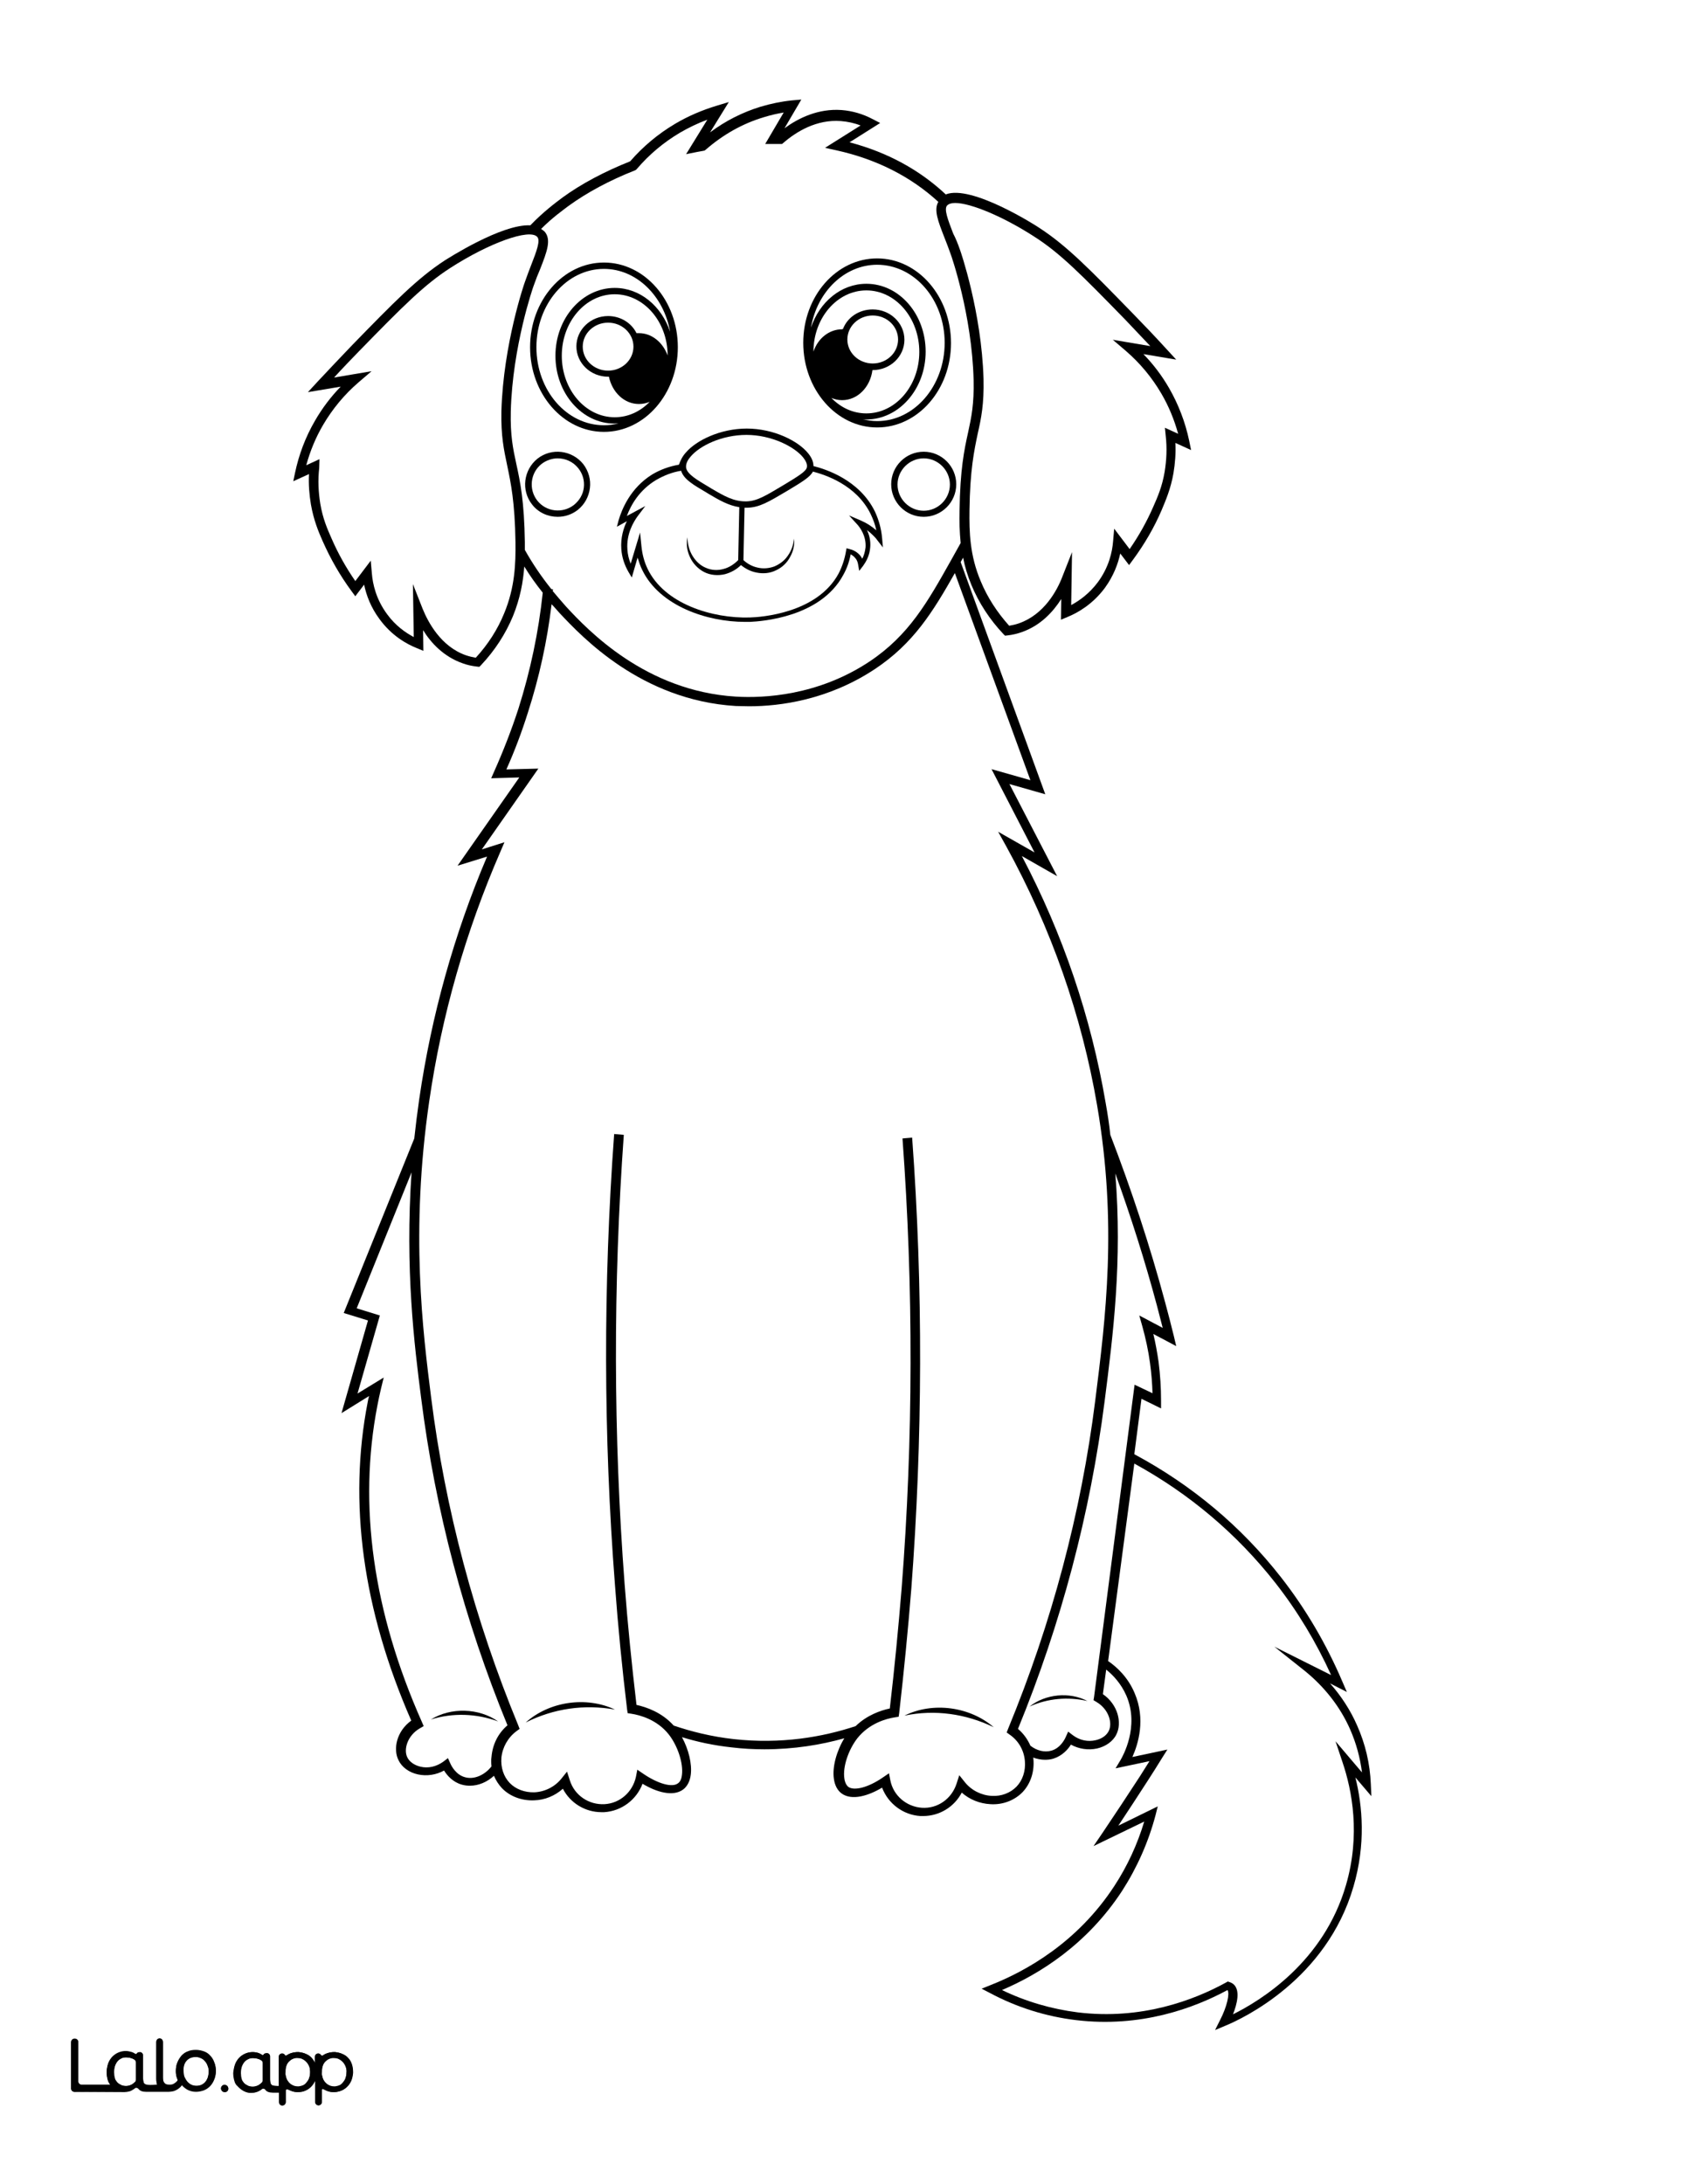 <?xml version="1.0" encoding="utf-8"?>
<!-- Generator: Adobe Illustrator 26.1.0, SVG Export Plug-In . SVG Version: 6.00 Build 0)  -->
<svg version="1.1" id="Layer_1" data-name="Layer 1" xmlns="http://www.w3.org/2000/svg" xmlns:xlink="http://www.w3.org/1999/xlink" x="0px" y="0px"
	 viewBox="0 0 612 792" style="enable-background:new 0 0 612 792;" xml:space="preserve">
<rect x="0" y="0" width="612" height="792" fill="#808080" stroke="none"/>
<style type="text/css">
	.st0{fill:#FFFFFF;}
	.st1{fill:#010101;}
</style>
<g id="Black">
	<rect x="12.1" y="13" width="591.7" height="769.9"/>
</g>
<g id="Color">
	<path class="st0" d="M104.6,754.8c0.4,0.5,0.8,0.9,1.4,1.2c0.5,0.3,1.2,0.5,1.8,0.5c0.6,0.1,1.3-0.1,1.9-0.3s1-0.5,1.4-1
		s0.8-1,1-1.6c0.3-0.7,0.4-1.4,0.4-2.1c0-0.7-0.1-1.3-0.2-2c-0.2-0.6-0.5-1.2-0.9-1.7s-0.8-0.9-1.4-1.2c-0.2-0.1-0.4-0.2-0.6-0.3
		c-0.4-0.1-0.7-0.2-1.1-0.2c-0.8,0-1.5,0.1-2.1,0.3c-0.5,0.2-0.9,0.5-1.3,0.9c-0.8,0.9-1.3,2.1-1.4,3.6c0,0.7,0,1.4,0.2,2
		C103.9,753.7,104.2,754.3,104.6,754.8z"/>
	<path class="st0" d="M88.5,755.3c0.4,0.5,0.9,0.7,1.4,1c0.6,0.3,1.3,0.4,1.9,0.4c0.7,0,1.3-0.2,2-0.5c0.5-0.3,0.9-0.6,1.3-1
		c0.2-0.2,0.3-0.5,0.3-0.8v-6.3c0-0.4-0.2-0.8-0.6-1s-0.7-0.4-1.1-0.5c-0.6-0.2-1.3-0.3-1.9-0.3s-1.3,0.1-1.8,0.4
		c-0.6,0.3-1,0.6-1.4,1.1s-0.7,1.1-0.9,1.7c-0.2,0.7-0.3,1.4-0.3,2.2c0,0.7,0.1,1.5,0.3,2.2C87.8,754.4,88.1,754.8,88.5,755.3z"/>
	<path class="st0" d="M67.8,754.8c0.4,0.5,0.9,0.9,1.5,1.2s1.2,0.4,1.9,0.4c0.7,0,1.3-0.1,1.9-0.4c0.6-0.2,1-0.6,1.4-1.1
		s0.7-1.1,0.9-1.7c0.2-0.7,0.3-1.4,0.3-2.1c0-0.7-0.1-1.4-0.4-2c-0.2-0.6-0.5-1.2-1-1.7c-0.4-0.5-0.9-0.9-1.5-1.1
		c-0.6-0.3-1.2-0.4-1.8-0.4c-1.5,0-2.6,0.5-3.4,1.4s-1.2,2.2-1.2,3.8c0,0.7,0.1,1.4,0.3,2.1C67,753.7,67.4,754.3,67.8,754.8z"/>
	<path class="st0" d="M402,602.3c3.2,2.2,7.2,5.9,9.6,11.6c4.1,9.5,1.3,18.5-0.8,23.2l12.7-2.7l-1.9,3c-1.7,2.8-3.5,5.6-5.3,8.4
		c-3.5,5.4-7,10.8-10.6,16.2l14.3-7l-0.8,3.2c-2.6,9.8-6.7,19-12.1,27.4c-12.8,19.6-30.2,30.3-43.6,36c8.7,4.2,18,6.9,27.5,8.1
		c23.1,2.8,42.1-4.4,53.9-10.9l0.5-0.3l0.6,0.2c0.6,0.2,1,0.4,1.5,0.8c2.5,2.2,1.3,7.1-0.2,10.9c9.9-4.9,32.9-18.9,41-46.9
		c5.3-18.2,2.2-34.3-1.3-44.6l-2.5-7.5l9.6,11.3c-0.7-5.4-2.1-10.6-4.3-15.6c-3.6-8.2-9.3-15.4-16.3-21.1l-11.2-8.9l20.6,10.3
		c-5.4-11.9-12.2-23.2-20.2-33.4c-13.9-17.7-31.1-32.3-51.2-43.3L402,602.3z"/>
	<path class="st0" d="M117.8,754.8c0.4,0.5,0.8,0.9,1.4,1.2c0.5,0.3,1.2,0.5,1.8,0.5c0.6,0.1,1.3-0.1,1.9-0.3s1-0.5,1.4-1
		s0.8-1,1-1.6c0.3-0.7,0.4-1.4,0.4-2.1c0.1-0.7,0-1.3-0.2-2c-0.2-0.6-0.5-1.2-0.9-1.7s-0.8-0.9-1.4-1.2c-0.2-0.1-0.4-0.2-0.6-0.3
		c-0.4-0.1-0.7-0.2-1.1-0.2c-0.8,0-1.5,0.1-2.1,0.3c-0.5,0.2-0.9,0.5-1.3,0.9c-0.8,0.9-1.3,2.1-1.4,3.6c0,0.7,0,1.4,0.2,2
		C117.1,753.7,117.4,754.3,117.8,754.8z"/>
	<path class="st0" d="M42.5,755c0.4,0.5,0.9,0.7,1.4,1c0.6,0.3,1.3,0.4,1.9,0.4c0.7,0,1.3-0.2,2-0.5c0.5-0.3,0.9-0.6,1.3-1
		c0.2-0.2,0.3-0.5,0.3-0.8l0,0v-6.3c0-0.4-0.2-0.8-0.6-1c-0.4-0.2-0.7-0.4-1.1-0.5c-0.6-0.2-1.3-0.3-1.9-0.3c-0.6,0-1.3,0.1-1.8,0.4
		c-0.6,0.3-1,0.6-1.4,1.1s-0.7,1.1-0.9,1.7c-0.2,0.7-0.3,1.4-0.3,2.2c0,0.7,0.1,1.5,0.3,2.2C41.8,754.1,42.1,754.5,42.5,755z"/>
	<path class="st0" d="M0,792h612V0H0V792z M107,171.6c1.4-6.7,3.8-13.1,7.3-19.1c2.6-4.5,5.7-8.6,9.3-12.3l-11.9,2l3.5-3.8
		c4.1-4.4,8.4-8.9,12.6-13.3c15.2-15.6,23.6-24.2,33.6-30.7c1-0.6,20.5-13.2,31-12.7c4.8-5,9.3-8.3,11.7-10.1
		c6.7-4.9,15.2-9.4,24.5-13.1c4.7-5.4,10.2-10,16.3-13.6c4.7-2.8,9.9-5,15.2-6.6l4.3-1.3l-6.8,11c5.6-4.2,11.8-7.3,18.3-9.3
		c3.7-1.1,7.5-1.9,11.4-2.3l3.4-0.3l-6.1,10.4c5.1-3.7,12.2-7.2,20.7-6.6c3.9,0.3,7.7,1.4,11.3,3.3l2.7,1.4l-11.1,7
		c13.6,3.6,25.3,9.9,34.9,18.9c9.3-3.7,32.9,11.4,33.9,12.1c10,6.5,18.4,15.1,33.6,30.7c4.3,4.4,8.5,8.8,12.6,13.3l3.5,3.8l-11.9-2
		c3.6,3.7,6.7,7.8,9.3,12.3c3.4,5.9,5.9,12.4,7.3,19.1l0.7,3.4l-5.7-2.6c0.2,3.7-0.1,7.4-0.7,11c-1,5.7-2.8,9.8-4.3,13.4
		c-2.7,6.3-6.2,12.3-10.4,18l-1.4,1.9l-3.2-4.2c-0.8,3.7-2.4,8.1-5.6,12.5c-4.4,5.9-9.8,9-13.5,10.5l-2.4,1l0.1-7.5
		c-3,4.7-7.5,9.6-14.3,12c-1.7,0.6-3.4,1-5.2,1.2l-0.9,0.1l-0.6-0.6c-5-5.3-8.9-11.3-11.6-17.8c-1.4-3.4-2.4-6.7-3-9.9
		c-0.3,0.5-0.6,1.1-0.9,1.6l30.7,84.2l-13-3.7l17.3,33.4l-12.8-7.3c14.9,28.3,25.1,58.4,30.4,89.5c0.7,3.9,1.3,7.8,1.7,11.6
		c7.7,20,14.4,40.3,19.9,60.8c1.1,4,2.1,8,3.1,12l0.9,3.8l-8.3-4.4c0.8,3.3,1.4,6.7,1.9,10.1c0.6,4.7,0.9,9.4,0.9,14.2v2.7l-7.1-3.5
		l-2.6,20.1c20.9,11.2,38.8,26.2,53.2,44.6c9,11.5,16.5,24.3,22.3,37.9l1.6,3.7l-6.1-3.1c4,4.5,7.4,9.7,9.8,15.2
		c3,6.7,4.7,13.9,5,21.3l0.2,4.4l-5.8-6.8c2.6,10.4,3.8,24.3-0.7,39.6c-9.8,33.7-40.3,47.9-46.4,50.4l-3.8,1.6l1.8-3.6
		c2.5-4.8,3.6-9.7,2.7-10.9c-12.2,6.6-31.5,13.7-54.9,10.9c-10.9-1.3-21.5-4.6-31.4-9.9l-2.9-1.5l3-1.2
		c13.3-5.2,31.9-15.7,45.2-36.1c4.7-7.2,8.3-15,10.8-23.3l-18.4,8.9l3.2-4.7c4.6-6.8,9.2-13.8,13.7-20.7c1.1-1.8,2.3-3.6,3.4-5.4
		l-12.3,2.6l1.8-3c0.7-1.2,7-12.1,2.1-23.4c-1.9-4.3-4.7-7.3-7.3-9.4l-1.2,8.9c5.5,3.8,7,10.4,4.9,14.6c-1.2,2.5-3.9,4.4-7,5.1
		c-3.2,0.7-6.6,0.2-9.5-1.4c-1.1,1.8-3.2,4.1-6.4,5.1c-1,0.3-2,0.4-3,0.4c-1.4,0-2.9-0.3-4.3-0.8c0,0.2,0.1,0.3,0.1,0.5
		c0.4,4.6-1,8.9-3.9,12c-2.9,3-7.2,4.7-11.7,4.4c-3.9-0.2-7.6-1.7-10.4-4.2c-2.7,5.2-8.1,8.5-14,8.5c-0.3,0-0.6,0-1,0
		c-6.3-0.4-11.7-4.5-13.9-10.3c-5,3-11,4.8-14.7,2.1c-1.5-1.1-2.5-3-2.8-5.4c-0.6-4.2,1-10,3.8-14.6c-8.5,2.4-18.3,4-29,4
		c-3.8,0-7.8-0.2-11.9-0.7c-6.5-0.7-12.5-2-18-3.7c2.4,4.4,3.7,9.7,3.2,13.6c-0.3,2.4-1.3,4.3-2.8,5.4c-3.7,2.7-9.7,0.9-14.7-2.1
		c-2.2,5.8-7.6,9.9-13.9,10.3c-0.3,0-0.6,0-1,0c-5.9,0-11.3-3.3-14-8.5c-2.9,2.6-6.6,4.1-10.4,4.2c-4.5,0.2-8.8-1.4-11.7-4.4
		c-1.2-1.3-2.2-2.8-2.9-4.5c-2.5,2.3-5.6,3.6-8.7,3.6c-1,0-2-0.1-3-0.4c-3.2-0.9-5.3-3.3-6.4-5.1c-2.9,1.6-6.3,2.1-9.5,1.4
		c-3.2-0.7-5.8-2.6-7-5.1c-2.1-4.1-0.7-10.6,4.6-14.4c-17.6-40.2-22.9-79.1-15.8-115.5c0.1-0.7,0.3-1.5,0.5-2.2l-10,6.2l9.6-33.6
		l-8.8-2.7l25.6-63.3c0.5-4.7,1.1-9.4,1.8-14.3c4.4-30.2,12.6-59.7,24.6-87.9l-10.7,3.3l22.4-32l-10.2,0.3l1.1-2.5
		c3.3-7.4,6.3-15.1,8.8-22.8c4.3-13.6,7.3-27.7,8.8-42c-2.4-3-4.7-6.2-6.7-9.5c-0.4,5.6-1.5,11.6-4.1,18
		c-2.7,6.5-6.6,12.5-11.6,17.8l-0.6,0.6l-0.9-0.1c-1.8-0.2-3.6-0.6-5.2-1.2c-6.8-2.4-11.4-7.3-14.3-12l0.1,7.5l-2.4-1
		c-3.8-1.5-9.2-4.6-13.5-10.5c-3.2-4.3-4.8-8.7-5.6-12.5l-3.2,4.2l-1.4-1.9c-4.2-5.7-7.6-11.7-10.4-18c-1.6-3.6-3.3-7.7-4.3-13.4
		c-0.6-3.6-0.9-7.3-0.7-11l-5.7,2.6L107,171.6z M85.2,748.7c0.3-0.9,0.8-1.7,1.4-2.4c1.3-1.4,3.1-2.2,5-2.2c0.8,0,1.6,0.2,2.3,0.4
		c0.4,0.2,0.8,0.3,1.1,0.6c0.2,0.1,0.5,0.1,0.6-0.1l0,0c0.3-0.6,1.3-0.5,1.4-0.5l0,0c0.5,0.1,0.9,0.6,0.9,1.1v7.9
		c0,0.7,0,1.8,0.4,2.3c0.1,0.1,0.1,0.1,0.2,0.2c0.4,0.4,1.6,0.4,2.6,0.4v-10.6c0-0.7,0.6-1.2,1.2-1.2l0,0c0.4,0,0.8,0.2,1,0.6
		c0.1,0.2,0.4,0.3,0.6,0.1c0.5-0.3,1-0.6,1.6-0.8c0.4-0.1,0.7-0.2,1.1-0.3c0,0,0,0,0.1,0c0.5-0.1,1.1-0.1,1.6-0.1
		c0.9,0.1,1.8,0.3,2.7,0.7c0.8,0.4,1.5,0.9,2.1,1.5c0.4,0.5,0.8,1.1,1.1,1.7v-2.2c0-0.7,0.6-1.2,1.2-1.2l0,0c0.4,0,0.8,0.2,1,0.6
		c0.2,0.2,0.5,0.3,0.7,0.1c0.5-0.3,1-0.6,1.6-0.8c0.4-0.1,0.7-0.2,1.1-0.3c0,0,0,0,0.1,0c0.5-0.1,1.1-0.1,1.6-0.1
		c0.9,0.1,1.8,0.3,2.7,0.7c0.8,0.4,1.5,0.9,2.1,1.5c0.6,0.7,1.1,1.5,1.3,2.3c0.3,0.9,0.4,1.9,0.4,3c-0.1,1.1-0.3,2.1-0.7,3
		c-0.7,1.7-2.1,3-3.9,3.6c-0.9,0.3-1.8,0.4-2.8,0.4c-0.9,0-1.8-0.3-2.6-0.7l-0.8-0.4c-0.2-0.1-0.5,0.1-0.5,0.3v4.4
		c0,0.7-0.6,1.2-1.2,1.2l0,0c-0.7,0-1.2-0.6-1.2-1.2v-7.6c0-0.1-0.1-0.1-0.1,0c-0.4,0.8-1.6,2.8-3.8,3.6c-1.2,0.4-2.3,0.4-2.8,0.4
		c-0.9,0-1.8-0.3-2.6-0.7l-0.7-0.3c-0.3-0.1-0.7,0.1-0.7,0.4v4.3c0,0.7-0.6,1.2-1.2,1.2l0,0c-0.7,0-1.2-0.6-1.2-1.2v-3.5H99
		c-1.3,0-2.3-0.3-2.8-1.1c-0.2-0.3-0.8-0.5-1.2-0.2c-0.2,0.1-0.3,0.2-0.4,0.3s-0.3,0.2-0.5,0.3c-0.4,0.2-0.9,0.4-1.4,0.6
		c-0.5,0.1-1,0.2-1.5,0.2c-0.3,0-0.5,0-0.6,0c-2.4-0.2-4-2-4.4-2.4c-0.1-0.1-0.1-0.2-0.2-0.2l0,0c-0.1-0.1-0.2-0.2-0.3-0.3
		c0-0.1-0.1-0.1-0.1-0.2c0,0,0-0.1-0.1-0.1c-0.2-0.3-0.3-0.6-0.4-0.9c-0.3-0.9-0.5-2-0.5-3.1C84.7,750.7,84.9,749.6,85.2,748.7z
		 M81.7,756c0.5,0.1,1,0.5,1.1,1.1c0.2,0.9-0.6,1.7-1.5,1.5c-0.6-0.1-1-0.5-1.1-1.1C80.1,756.6,80.8,755.8,81.7,756z M25.8,740.4
		c0-0.7,0.6-1.2,1.2-1.2h0.2c0.7,0,1.2,0.6,1.2,1.2v14.3c0,0.7,0.6,1.2,1.2,1.2h10.5c-0.4-0.4-0.7-0.9-0.9-1.5
		c-0.3-0.9-0.5-2-0.5-3.1c0-1,0.2-2,0.5-3c0.3-0.9,0.8-1.7,1.4-2.4c1.3-1.4,3.1-2.2,5-2.2c0.8,0,1.6,0.2,2.3,0.4
		c0.4,0.2,0.8,0.3,1.1,0.6c0.2,0.1,0.5,0.1,0.6-0.1l0,0c0.3-0.6,1.3-0.5,1.4-0.5c0.5,0.1,0.9,0.6,0.9,1.1v7.9c0,0.7,0,1.8,0.4,2.3
		c0.1,0.1,0.1,0.1,0.2,0.2c0.7,0.6,3.3,0.4,4.2,0.3c0.1,0,0.2,0,0.4,0c0-0.1,0-0.1-0.1-0.1c-0.2-0.6-0.3-1.3-0.3-2.2v-13.3
		c0-0.7,0.6-1.2,1.2-1.2l0,0c0.7,0,1.2,0.6,1.2,1.2v13c0,1,0.2,1.6,0.6,2c0.4,0.5,1,0.6,1.8,0.6c0.3,0,0.7,0,1-0.1
		c0.9-0.3,1.8-1.1,2-1.6c0,0-0.2-0.5-0.3-0.8c-0.3-0.9-0.4-1.5-0.4-2.6c0-1.2,0.2-2.2,0.6-3.1c0.4-0.9,0.9-1.7,1.5-2.4
		c0.7-0.7,1.4-1.2,2.3-1.5c0.9-0.4,1.9-0.5,2.9-0.5s1.9,0.2,2.8,0.5s1.7,0.8,2.3,1.5c0.7,0.7,1.2,1.5,1.5,2.4c0.4,0.9,0.6,2,0.6,3.1
		s-0.2,2.2-0.6,3.1c-0.7,1.8-2,3.2-3.8,3.9c-0.9,0.4-1.9,0.5-2.8,0.5c-1,0-1.9-0.2-2.8-0.6c-0.7-0.3-1.9-1.2-2.3-1.8
		c-0.6,1-2.2,2-3.2,2.2c-0.5,0.1-1.1,0.2-1.6,0.2H53c-1.3,0-2.3-0.3-2.8-1.1c-0.2-0.3-0.8-0.5-1.2-0.2c-0.2,0.1-0.3,0.2-0.4,0.3
		c-0.1,0.1-0.3,0.2-0.5,0.3c-0.4,0.2-0.9,0.4-1.4,0.6c-0.5,0.1-1,0.2-1.5,0.2L27,758.5c-0.7,0-1.2-0.6-1.2-1.2V740.4z"/>
	<path class="st1" d="M27,758.5l18.2,0.1c0.5,0,1-0.1,1.5-0.2c0.5-0.1,1-0.3,1.4-0.6c0.2-0.1,0.3-0.2,0.5-0.3
		c0.1-0.1,0.3-0.2,0.4-0.3c0.3-0.3,0.9-0.1,1.2,0.2c0.6,0.8,1.5,1.1,2.8,1.1h8.2c0.5,0,1.1-0.1,1.6-0.2c1-0.2,2.6-1.2,3.2-2.2
		c0.4,0.6,1.6,1.5,2.3,1.8c0.9,0.4,1.8,0.6,2.8,0.6s1.9-0.2,2.8-0.5c1.8-0.7,3.1-2.1,3.8-3.9c0.4-0.9,0.6-2,0.6-3.1
		c0-1.2-0.2-2.2-0.6-3.1c-0.3-0.9-0.9-1.7-1.5-2.4c-0.7-0.7-1.4-1.2-2.3-1.5c-0.9-0.4-1.8-0.5-2.8-0.5s-1.9,0.2-2.9,0.5
		c-0.9,0.3-1.6,0.8-2.3,1.5c-0.6,0.6-1.1,1.4-1.5,2.4c-0.4,0.9-0.6,2-0.6,3.1s0.1,1.7,0.4,2.6c0.1,0.2,0.3,0.7,0.3,0.8
		c-0.2,0.6-1.1,1.4-2,1.6c-0.3,0.1-0.7,0.1-1,0.1c-0.7,0-1.4-0.1-1.8-0.6c-0.4-0.5-0.6-1-0.6-2v-13c0-0.7-0.6-1.2-1.2-1.2l0,0
		c-0.7,0-1.2,0.6-1.2,1.2v13.3c0,0.9,0.1,1.6,0.3,2.2c0,0.1,0,0.1,0.1,0.1c-0.1,0-0.2,0-0.4,0c-1,0.1-3.5,0.3-4.2-0.3
		c-0.1-0.1-0.1-0.1-0.2-0.2c-0.4-0.5-0.4-1.7-0.4-2.3v-7.9c0-0.5-0.4-1-0.9-1.1c-0.1,0-1-0.1-1.4,0.5l0,0c-0.1,0.2-0.4,0.3-0.6,0.1
		c-0.4-0.2-0.7-0.4-1.1-0.6c-0.7-0.3-1.4-0.4-2.3-0.4c-1.9,0-3.7,0.8-5,2.2c-0.6,0.7-1.1,1.5-1.4,2.4c-0.3,1-0.5,2-0.5,3
		c0,1.1,0.2,2.2,0.5,3.1c0.2,0.5,0.5,1,0.9,1.5H29.6c-0.7,0-1.2-0.6-1.2-1.2v-14.3c0-0.7-0.6-1.2-1.2-1.2H27c-0.7,0-1.2,0.6-1.2,1.2
		v16.8C25.8,757.9,26.3,758.5,27,758.5z M67.7,747.2c0.8-1,2-1.4,3.4-1.4c0.6,0,1.3,0.2,1.8,0.4c0.6,0.3,1.1,0.7,1.5,1.1
		c0.4,0.5,0.8,1.1,1,1.7c0.2,0.7,0.4,1.3,0.4,2s-0.1,1.4-0.3,2.1c-0.2,0.6-0.5,1.2-0.9,1.7s-0.9,0.8-1.4,1.1
		c-0.6,0.3-1.3,0.4-1.9,0.4s-1.3-0.1-1.9-0.4c-0.6-0.3-1.1-0.7-1.5-1.2s-0.7-1.1-1-1.7c-0.2-0.7-0.3-1.4-0.3-2.1
		C66.5,749.4,66.9,748.1,67.7,747.2z M41.6,749.2c0.2-0.6,0.5-1.2,0.9-1.7s0.9-0.8,1.4-1.1c0.6-0.3,1.2-0.4,1.8-0.4s1.3,0.1,1.9,0.3
		c0.4,0.1,0.8,0.3,1.1,0.5s0.6,0.6,0.6,1v6.3l0,0c0,0.3-0.1,0.6-0.3,0.8c-0.4,0.4-0.8,0.7-1.3,1c-0.6,0.3-1.3,0.5-2,0.5
		s-1.4-0.1-1.9-0.4c-0.5-0.3-1-0.5-1.4-1s-0.7-0.9-0.9-1.5c-0.2-0.7-0.3-1.4-0.3-2.2C41.3,750.6,41.4,749.9,41.6,749.2z"/>
	<path class="st1" d="M85.7,755.6C85.7,755.6,85.7,755.7,85.7,755.6c0.1,0.2,0.2,0.2,0.2,0.3c0.1,0.1,0.2,0.2,0.3,0.3l0,0
		c0,0,0.1,0.1,0.2,0.2c0.3,0.4,1.9,2.2,4.4,2.4c0.1,0,0.3,0,0.6,0c0.5,0,1-0.1,1.5-0.2c0.5-0.1,1-0.3,1.4-0.6
		c0.2-0.1,0.3-0.2,0.5-0.3c0.1-0.1,0.3-0.2,0.4-0.3c0.3-0.3,0.9-0.1,1.2,0.2c0.6,0.8,1.5,1.1,2.8,1.1h2.1v3.5c0,0.7,0.6,1.2,1.2,1.2
		l0,0c0.7,0,1.2-0.6,1.2-1.2V758c0-0.3,0.4-0.6,0.7-0.4l0.7,0.3c0.8,0.4,1.7,0.6,2.6,0.7c0.4,0,1.6,0.1,2.8-0.4
		c2.3-0.8,3.4-2.7,3.8-3.6c0-0.1,0.1,0,0.1,0v7.6c0,0.7,0.6,1.2,1.2,1.2l0,0c0.7,0,1.2-0.6,1.2-1.2v-4.4c0-0.3,0.3-0.5,0.5-0.3
		l0.8,0.4c0.8,0.4,1.7,0.6,2.6,0.7c0.9,0.1,1.9-0.1,2.8-0.4c1.7-0.6,3.1-1.9,3.9-3.6c0.4-0.9,0.6-1.9,0.7-3c0-1.1-0.1-2.1-0.4-3
		s-0.7-1.7-1.3-2.3c-0.6-0.7-1.3-1.2-2.1-1.5c-0.8-0.4-1.8-0.6-2.7-0.7c-0.5,0-1.1,0-1.6,0.1c0,0,0,0-0.1,0
		c-0.4,0.1-0.8,0.2-1.1,0.3c-0.6,0.2-1.1,0.4-1.6,0.8c-0.2,0.2-0.5,0.1-0.7-0.1c-0.2-0.3-0.6-0.6-1-0.6l0,0c-0.7,0-1.2,0.6-1.2,1.2
		v2.2c-0.3-0.6-0.7-1.2-1.1-1.7c-0.6-0.7-1.3-1.2-2.1-1.5c-0.8-0.4-1.8-0.6-2.7-0.7c-0.5,0-1.1,0-1.6,0.1c0,0,0,0-0.1,0
		c-0.4,0.1-0.8,0.2-1.1,0.3c-0.6,0.2-1.1,0.5-1.6,0.8c-0.2,0.1-0.4,0.1-0.6-0.1c-0.2-0.4-0.6-0.6-1-0.6l0,0c-0.7,0-1.2,0.6-1.2,1.2
		v10.6c-1,0-2.2,0-2.6-0.4c-0.1-0.1-0.1-0.1-0.2-0.2c-0.4-0.5-0.4-1.7-0.4-2.3v-7.9c0-0.5-0.4-1-0.9-1.1l0,0c-0.1,0-1-0.1-1.4,0.5
		l0,0c-0.1,0.2-0.4,0.3-0.6,0.1c-0.4-0.2-0.7-0.4-1.1-0.6c-0.7-0.3-1.4-0.4-2.3-0.4c-1.9,0-3.7,0.8-5,2.2c-0.6,0.7-1.1,1.5-1.4,2.4
		c-0.3,1-0.5,2-0.5,3c0,1.1,0.2,2.2,0.5,3.1C85.4,755.1,85.5,755.3,85.7,755.6z M118.1,747.5c0.4-0.4,0.8-0.7,1.3-0.9
		c0.6-0.3,1.3-0.4,2.1-0.3c0.4,0,0.8,0.1,1.1,0.2c0.2,0.1,0.4,0.2,0.6,0.3c0.5,0.3,1,0.7,1.4,1.2s0.7,1.1,0.9,1.7
		c0.2,0.6,0.3,1.3,0.2,2c0,0.7-0.2,1.4-0.4,2.1c-0.2,0.6-0.5,1.1-1,1.6c-0.4,0.4-0.9,0.8-1.4,1c-0.6,0.2-1.3,0.3-1.9,0.3
		s-1.2-0.2-1.8-0.5c-0.5-0.3-1-0.7-1.4-1.2s-0.7-1.1-0.8-1.7c-0.2-0.7-0.3-1.3-0.2-2C116.8,749.5,117.2,748.3,118.1,747.5z
		 M104.9,747.5c0.4-0.4,0.8-0.7,1.3-0.9c0.6-0.3,1.3-0.4,2.1-0.3c0.4,0,0.8,0.1,1.1,0.2c0.2,0.1,0.4,0.2,0.6,0.3
		c0.5,0.3,1,0.7,1.4,1.2s0.7,1.1,0.9,1.7c0.2,0.6,0.3,1.3,0.2,2c0,0.7-0.2,1.4-0.4,2.1c-0.2,0.6-0.5,1.1-1,1.6
		c-0.4,0.4-0.9,0.8-1.4,1c-0.6,0.2-1.3,0.3-1.9,0.3s-1.2-0.2-1.8-0.5c-0.5-0.3-1-0.7-1.4-1.2s-0.7-1.1-0.8-1.7
		c-0.2-0.7-0.3-1.3-0.2-2C103.6,749.5,104,748.3,104.9,747.5z M87.6,749.4c0.2-0.6,0.5-1.2,0.9-1.7s0.9-0.8,1.4-1.1
		c0.6-0.3,1.2-0.4,1.8-0.4c0.6,0,1.3,0.1,1.9,0.3c0.4,0.1,0.8,0.3,1.1,0.5c0.3,0.2,0.6,0.6,0.6,1v6.3c0,0.3-0.1,0.5-0.3,0.8
		c-0.4,0.4-0.8,0.7-1.3,1c-0.6,0.3-1.3,0.5-2,0.5s-1.4-0.1-1.9-0.4c-0.5-0.3-1-0.5-1.4-1s-0.7-0.9-0.9-1.5c-0.2-0.7-0.3-1.4-0.3-2.2
		C87.2,750.8,87.4,750.1,87.6,749.4z"/>
	<path class="st1" d="M81.3,758.6c0.9,0.1,1.7-0.6,1.5-1.5c-0.1-0.6-0.5-1-1.1-1.1c-0.9-0.1-1.7,0.6-1.5,1.5
		C80.3,758,80.8,758.5,81.3,758.6z"/>
	<path class="st0" d="M335.1,166.2c-5.2,0-9.5,4.3-9.5,9.5s4.3,9.5,9.5,9.5s9.5-4.3,9.5-9.5S340.3,166.2,335.1,166.2z"/>
	<path class="st0" d="M305.8,119.3c1.6-4.2,5.8-7.1,10.8-7.1c6.3,0,11.5,4.9,11.5,11s-5.2,11-11.5,11c0,0,0,0-0.1,0
		c-0.8,6.2-5.4,10.9-11,10.9c-1.4,0-2.7-0.3-3.9-0.8c3.4,3.5,7.8,5.6,12.7,5.6c10.6,0,19.2-10,19.2-22.3s-8.6-22.3-19.2-22.3
		s-19.2,10-19.2,22.2c1.6-4.8,5.7-8.1,10.4-8.1C305.6,119.3,305.7,119.3,305.8,119.3z"/>
	<path class="st0" d="M219.1,154.2c1.8,0,3.6-0.2,5.3-0.7c-0.5,0-0.9,0.1-1.4,0.1c-11.9,0-21.5-11-21.5-24.6s9.7-24.6,21.5-24.6
		c9.2,0,17,6.6,20.1,15.9c-2.3-13-12.2-22.8-24-22.8c-13.5,0-24.5,12.7-24.5,28.4S205.6,154.2,219.1,154.2z"/>
	<path class="st0" d="M202.3,166.2c-2,0-4.1,0.7-5.8,2c-4.1,3.2-4.8,9.2-1.6,13.3s9.2,4.8,13.3,1.6l0,0c2-1.6,3.3-3.8,3.6-6.3
		s-0.4-5-2-7C207.9,167.4,205.1,166.2,202.3,166.2z"/>
	<path class="st0" d="M223,106.7c-10.6,0-19.2,10-19.2,22.3s8.6,22.3,19.2,22.3c4.9,0,9.3-2.1,12.7-5.6c-1.2,0.5-2.5,0.8-3.9,0.8
		c-5.3,0-9.7-4.2-10.9-9.9c-0.1,0-0.2,0-0.3,0c-6.3,0-11.5-4.9-11.5-11s5.2-11,11.5-11c4.5,0,8.5,2.5,10.3,6.2c0.3,0,0.6,0,0.9,0
		c4.7,0,8.7,3.4,10.4,8.1C242.2,116.7,233.6,106.7,223,106.7z"/>
	<path class="st0" d="M227.4,187.1l6.7-3.6l-2.8,3.7c-1.5,2.1-4.1,6.4-3.7,12c0.1,1.8,0.5,3.5,1.2,5.2l3.4-11.3l0.5,5
		c0.3,2.9,1,5.6,2.2,8.1c6.1,12.8,23.5,18.1,37.1,17.7c4-0.1,24.4-1.5,32.2-15.9c1.3-2.5,2.2-5.2,2.7-8.1l0.2-1.1l1.1,0.3
		c0.9,0.2,2.6,0.8,3.9,2.4c0.3,0.4,0.5,0.7,0.7,1.1c0.6-1.1,1-2.5,1.2-4.1c0.3-4.3-2.2-7.4-2.9-8.2l-3.1-3.4l4.2,1.8
		c2.1,0.9,4,2.1,5.7,3.6c-0.4-2-1.1-3.9-2-5.8c-5.2-10.8-16.8-14.4-21-15.5c-1,2-4,3.8-9.5,7.1c-6.6,3.9-9.9,5.9-14.3,6
		c-0.2,0-0.3,0-0.5,0s-0.4,0-0.5,0l-0.4,19c1.4,1.3,3.2,2.3,5.1,2.7c2,0.5,4.2,0.3,6.1-0.4c1.9-0.8,3.7-2.1,4.9-3.9
		c1.3-1.8,2-3.9,2.3-6.2c0.2,2.3-0.3,4.6-1.5,6.7c-1.1,2.1-2.9,3.8-5.1,4.8c-2.2,1.1-4.7,1.3-7.1,0.8c-2.1-0.4-4-1.4-5.6-2.7
		c-1.6,1.6-3.6,2.7-5.8,3.3c-2.5,0.6-5.3,0.4-7.6-0.8c-2.3-1.2-4.1-3.2-5.1-5.4c-1.1-2.3-1.4-4.8-0.9-7.2c0,2.4,0.6,4.7,1.8,6.7
		s2.9,3.6,4.9,4.4c2,0.9,4.3,1,6.4,0.4c2-0.5,3.8-1.7,5.3-3.2l0.4-19.2c-3.9-0.6-7.2-2.5-11.1-4.8l-0.8-0.5
		c-4.6-2.7-8.3-4.8-9.2-7.9c-3.2,0.5-6.2,1.7-9,3.3C231.9,177.7,228.9,183.1,227.4,187.1z"/>
	<path class="st0" d="M314.3,102.9c11.9,0,21.5,11,21.5,24.6s-9.7,24.6-21.5,24.6c-0.5,0-0.9,0-1.4-0.1c1.7,0.4,3.5,0.7,5.3,0.7
		c13.5,0,24.5-12.7,24.5-28.4S331.7,96,318.2,96c-11.8,0-21.8,9.8-24,22.8C297.3,109.5,305.1,102.9,314.3,102.9z"/>
	<path class="st0" d="M193.6,103.6c-0.1,0.2-7.7,21.9-8.3,45.6c-0.2,8.7,0.8,13.5,2,19c1.4,6.4,2.9,13.6,3.1,28.4c0,0.9,0,1.8,0,2.8
		c2.8,5,6,9.7,9.6,14.2l0.6,0.1c0,0.2,0,0.4-0.1,0.6c1.6,1.9,3.2,3.8,4.9,5.7c7.8,8.4,28.7,30.6,61.6,32.6
		c10,0.6,29.7-0.3,48.4-12.7c14.4-9.6,21.1-21.6,29.7-36.9c1.1-2,2.3-4.1,3.4-6.1c-0.4-4.1-0.5-8-0.4-11.7
		c0.2-14.9,1.7-22.1,3.1-28.4c1.2-5.5,2.2-10.3,2-19c-0.6-23.8-8.2-45.4-8.3-45.6c-0.8-2.3-1.6-4.3-2.3-6.1
		c-2.3-5.9-3.9-10-2.2-12.9c-10-9.2-22.5-15.5-37-18.7l-4.1-0.9l12.9-8.1c-2.3-0.9-4.7-1.4-7.1-1.6c-8.9-0.7-16.3,3.9-20.9,7.9
		l-0.5,0.4H283c-0.8,0-1.6,0-2.4,0h-3l6.7-11.4c-2.5,0.4-4.9,1-7.2,1.7c-7.7,2.3-14.8,6.3-21.1,11.8l-0.4,0.3l-0.5,0.1
		c-0.7,0.1-1.5,0.3-2.2,0.4l-4,0.8l7.7-12.5c-3.5,1.3-6.8,2.9-9.9,4.7c-5.9,3.5-11.2,7.9-15.7,13.2l-0.3,0.3l-0.4,0.2
		c-9.2,3.6-17.5,8.1-24.1,12.9c-2.1,1.6-5.8,4.2-9.9,8.3c0.4,0.3,0.8,0.6,1.2,0.9c2.6,2.9,1,7.2-1.6,13.8
		C195.2,99.3,194.4,101.3,193.6,103.6z M214,177c-0.4,3.1-1.9,5.9-4.4,7.9c-2.2,1.7-4.7,2.5-7.3,2.5c-3.5,0-7-1.5-9.3-4.5
		c-4-5.1-3.1-12.5,2-16.6c5.1-4,12.5-3.1,16.6,2C213.5,170.8,214.4,173.9,214,177z M346.9,175.6c0,6.5-5.3,11.8-11.8,11.8
		s-11.8-5.3-11.8-11.8s5.3-11.8,11.8-11.8S346.9,169.1,346.9,175.6z M318.2,93.7c14.8,0,26.8,13.8,26.8,30.7S333,155,318.2,155
		s-26.8-13.8-26.8-30.7S303.4,93.7,318.2,93.7z M248.9,164c3.7-4.3,12.4-8.6,22-8.6c9.8,0,18.7,4.5,22.3,9c1.3,1.6,1.9,3.1,1.9,4.6
		c4.4,1.1,16.7,5,22.3,16.5c1.4,3,2.3,6.2,2.6,9.6l0.3,3.4l-2.1-2.7c-0.4-0.6-0.9-1.1-1.5-1.7c-0.7-0.7-1.4-1.3-2.2-1.9
		c0.8,1.6,1.4,3.8,1.2,6.2c-0.2,3.1-1.6,5.4-2.6,6.8l-1.4,1.8l-0.4-2.3c-0.1-0.6-0.3-1.5-1-2.3c-0.5-0.7-1.2-1.1-1.7-1.4
		c-0.5,2.7-1.4,5.2-2.7,7.5c-8.3,15.4-29.7,16.8-33.9,17c-0.5,0-1.1,0-1.7,0c-13.9,0-31-5.8-37.3-18.8c-0.7-1.4-1.2-2.9-1.7-4.5
		l-2.1,7.2l-1.2-2c-1.5-2.6-2.4-5.4-2.6-8.3c-0.3-4.1,0.8-7.6,2-10.1l-3.6,2l0.6-2.3c1.2-4.1,4.3-11.7,12.1-16.6
		c3-1.8,6.3-3,9.8-3.6C246.8,167.1,247.5,165.5,248.9,164z M219.1,95.2c14.8,0,26.8,13.8,26.8,30.7s-12,30.7-26.8,30.7
		s-26.8-13.8-26.8-30.7S204.3,95.2,219.1,95.2z"/>
	<path class="st0" d="M184.1,625.6c-15.7-38.2-26.2-78.1-31.3-118.5c-2.5-19.4-5.9-46.9-3.5-82l-19.9,49.3l8.4,2.6l-8.1,28.3
		l9.5-5.8l-1,4.1c-0.5,2-0.9,4.1-1.3,6.1c-7,36.1-1.6,74.8,16.2,114.8l0.6,1.4l-1.4,0.8c-4.5,2.6-6,7.7-4.5,10.6
		c0.8,1.6,2.6,2.8,4.7,3.3c2.8,0.7,5.8,0,8.3-1.8l1.7-1.3l0.9,2c0.4,0.9,2,4,5.2,4.9c3.3,1,7.2-0.7,9.7-3.9c-0.1-1.1-0.2-2.3,0-3.4
		C178.7,632.4,180.8,628.4,184.1,625.6z M156.3,623.5c7.3-4.5,17.4-4.2,24.4,0.7C172.8,621.3,164.3,621,156.3,623.5z"/>
	<path class="st0" d="M369.3,626.9c2,1.7,3.5,3.8,4.5,6.1c2.3,1.8,5.1,2.5,7.6,1.8c3.2-0.9,4.8-4,5.2-4.9l0.9-2l1.7,1.3
		c2.4,1.8,5.4,2.5,8.3,1.8c2.2-0.5,3.9-1.7,4.7-3.3c1.5-2.9,0-8-4.5-10.6l-1-0.6l0.2-1.2l14.7-113.2l6.5,3.1
		c-0.1-3.6-0.4-7.3-0.9-10.9c-0.6-4.5-1.6-9.1-2.8-13.4l-1.1-3.9l8.5,4.5c-0.7-2.7-1.4-5.4-2.1-8.1c-4.3-16.1-9.4-32.1-15.1-47.9
		c2.6,31.9-0.8,58.6-3.9,82.8C395.5,548.8,385,588.6,369.3,626.9z M373.5,618.8c5.8-4.6,14.5-5.4,21-2
		C387.4,615.2,380.2,615.8,373.5,618.8z"/>
	<ellipse class="st0" cx="220.6" cy="125.7" rx="9.2" ry="8.7"/>
	<ellipse class="st0" cx="316.6" cy="123.1" rx="9.2" ry="8.7"/>
	<path class="st0" d="M346.4,207.8c-8,14.1-15,25.5-29,34.8c-16.9,11.2-34.4,13.5-45.6,13.5c-1.8,0-3.5-0.1-4.9-0.1
		c-34.3-2.1-55.8-25.1-63.9-33.7c-1-1.1-1.9-2.2-2.9-3.2c-1.6,13.4-4.5,26.6-8.6,39.3c-2.2,7-4.8,13.9-7.8,20.6l11.6-0.3L174.8,308
		l8.2-2.6l-1.5,3.5c-12.6,29-21.3,59.4-25.8,90.5c-6.9,47.4-2.3,83.4,0.7,107.3c5.1,40.6,15.8,80.6,31.6,118.9l0.5,1.3l-1.1,0.8
		c-3.1,2.3-5.1,5.8-5.5,9.6c-0.3,3.6,0.8,6.9,3,9.2s5.5,3.5,9,3.4c3.8-0.2,7.4-2,9.8-5l2-2.5l1,3.1c1.7,5.5,6.9,9,12.6,8.7
		c5.6-0.3,10.2-4.4,11.4-9.9l0.5-2.6l2.2,1.5c5.3,3.6,10.5,5.1,12.6,3.4c1-0.7,1.3-2.1,1.4-3.1c0.5-4.1-1.5-10.4-4.8-14.6
		c-4.2-5.3-10.3-7-13.6-7.5l-1.3-0.2l-0.2-1.3c-1.8-14.9-3.3-30.1-4.4-45.1c-4.2-54.1-4.3-109.1-0.3-163.6l3.5,0.3
		c-3.9,54.3-3.8,109.1,0.3,163c1.1,14.5,2.6,29.2,4.3,43.7c3.6,0.8,9.2,2.7,13.5,7.5c6.5,2.2,13.7,4,21.7,4.9
		c17.2,1.9,32.2-0.7,44.3-4.7c4.1-4,9.1-5.7,12.4-6.4c1.7-14.5,3.1-29.1,4.3-43.7c4.2-53.9,4.3-108.8,0.3-163l3.5-0.3
		c4,54.4,3.8,109.5-0.3,163.6c-1.2,15-2.7,30.2-4.4,45.1l-0.2,1.3l-1.3,0.2c-3.3,0.5-9.3,2.2-13.6,7.5c-3.3,4.2-5.4,10.4-4.8,14.6
		c0.1,1,0.5,2.3,1.4,3.1c2.2,1.6,7.4,0.2,12.6-3.4l2.2-1.5l0.5,2.6c1.1,5.5,5.8,9.5,11.4,9.9c5.7,0.4,10.8-3.2,12.6-8.7l1-3.1l2,2.5
		c2.4,3,6,4.8,9.8,5c3.5,0.2,6.8-1.1,9-3.4c2.2-2.3,3.3-5.7,3-9.2c-0.3-3.9-2.3-7.4-5.5-9.6l-1.1-0.8l0.5-1.3
		c15.8-38.3,26.5-78.3,31.6-118.9c3.8-30.1,8.1-64.1,0.7-107.2c-5.6-32.7-16.7-64.3-32.9-93.8l-3-5.4l13.2,7.5l-15.6-30.2l14.1,4
		L346.4,207.8L346.4,207.8z M223.1,619.9c-11.1-2-22.3-0.4-32.4,4.7C199.3,616.9,212.7,615,223.1,619.9z M360.5,626.3
		c-10.1-4.9-21.4-6.5-32.4-4.2C338.4,617,351.8,618.8,360.5,626.3z"/>
	<path class="st0" d="M115.8,169.7c-0.5,4.4-0.3,8.7,0.4,13c0.9,5.3,2.5,9,4.1,12.6c2.3,5.3,5.2,10.5,8.6,15.4l5.6-7.4l0.4,4.6
		c0.3,3.8,1.5,9.4,5.6,14.9c3,4.1,6.6,6.6,9.6,8.2l-0.3-19.2l3.5,8.9c2,4.9,6.6,13.7,15.7,16.9c1.2,0.4,2.4,0.7,3.6,0.9
		c4.4-4.8,7.9-10.2,10.3-16.1c3.9-9.4,4.2-17.9,4.1-25.8c-0.2-14.5-1.7-21.6-3-27.8c-1.2-5.7-2.3-10.7-2.1-19.8
		c0.7-24.3,8.4-46.5,8.5-46.7c0.8-2.3,1.6-4.4,2.3-6.2c2-5.1,3.4-8.9,2.2-10.2c-2.8-3.1-17.5,2.2-31.6,11.3
		c-9.3,6-16.9,13.6-33.1,30.2c-3,3.1-6.1,6.3-9,9.5l13.6-2.3l-4.8,4.1c-5.1,4.4-9.4,9.6-12.8,15.4c-2.7,4.6-4.7,9.5-6.1,14.6
		l4.8-2.2L115.8,169.7z"/>
	<path class="st0" d="M348.3,90.7c0.1,0.2,7.8,22.4,8.5,46.7c0.2,9.1-0.8,14.1-2.1,19.8c-1.3,6.2-2.8,13.2-3,27.8
		c-0.1,7.9,0.1,16.4,4.1,25.8c2.4,5.8,5.9,11.2,10.3,16.1c1.2-0.2,2.5-0.5,3.6-0.9c9.1-3.2,13.8-11.9,15.7-16.9l3.5-8.9l-0.3,19.2
		c3-1.6,6.6-4.2,9.6-8.2c4.1-5.5,5.3-11.1,5.6-14.9l0.4-4.6l5.6,7.4c3.4-4.9,6.3-10.1,8.6-15.4c1.6-3.6,3.2-7.3,4.1-12.6
		c0.7-4.3,0.9-8.6,0.4-13l-0.3-3l4.8,2.2c-1.4-5.1-3.4-10-6.1-14.6c-3.4-5.8-7.7-11-12.8-15.4l-4.8-4.1l13.6,2.3c-3-3.2-6-6.3-9-9.5
		c-16.2-16.6-23.7-24.2-33.1-30.2c-11.3-7.3-23.1-12.2-28.7-12.2c-1.3,0-2.3,0.3-2.9,0.9c-1.2,1.3,0.2,5,2.2,10.2
		C346.7,86.4,347.5,88.4,348.3,90.7z"/>
	<path class="st0" d="M257.2,176.6l0.8,0.5c4.8,2.8,8.2,4.8,12.8,4.7c3.8-0.1,6.9-2,13.1-5.7c5.3-3.2,8.5-5.1,8.8-6.6l0,0
		c0.3-1.3-0.6-2.7-1.4-3.7c-3.2-3.9-11.5-8.1-20.5-8.1c-8.9,0-16.9,3.9-20.2,7.8c-0.9,1-1.9,2.5-1.7,4.1
		C249.3,172,253,174.1,257.2,176.6z"/>
</g>
</svg>
